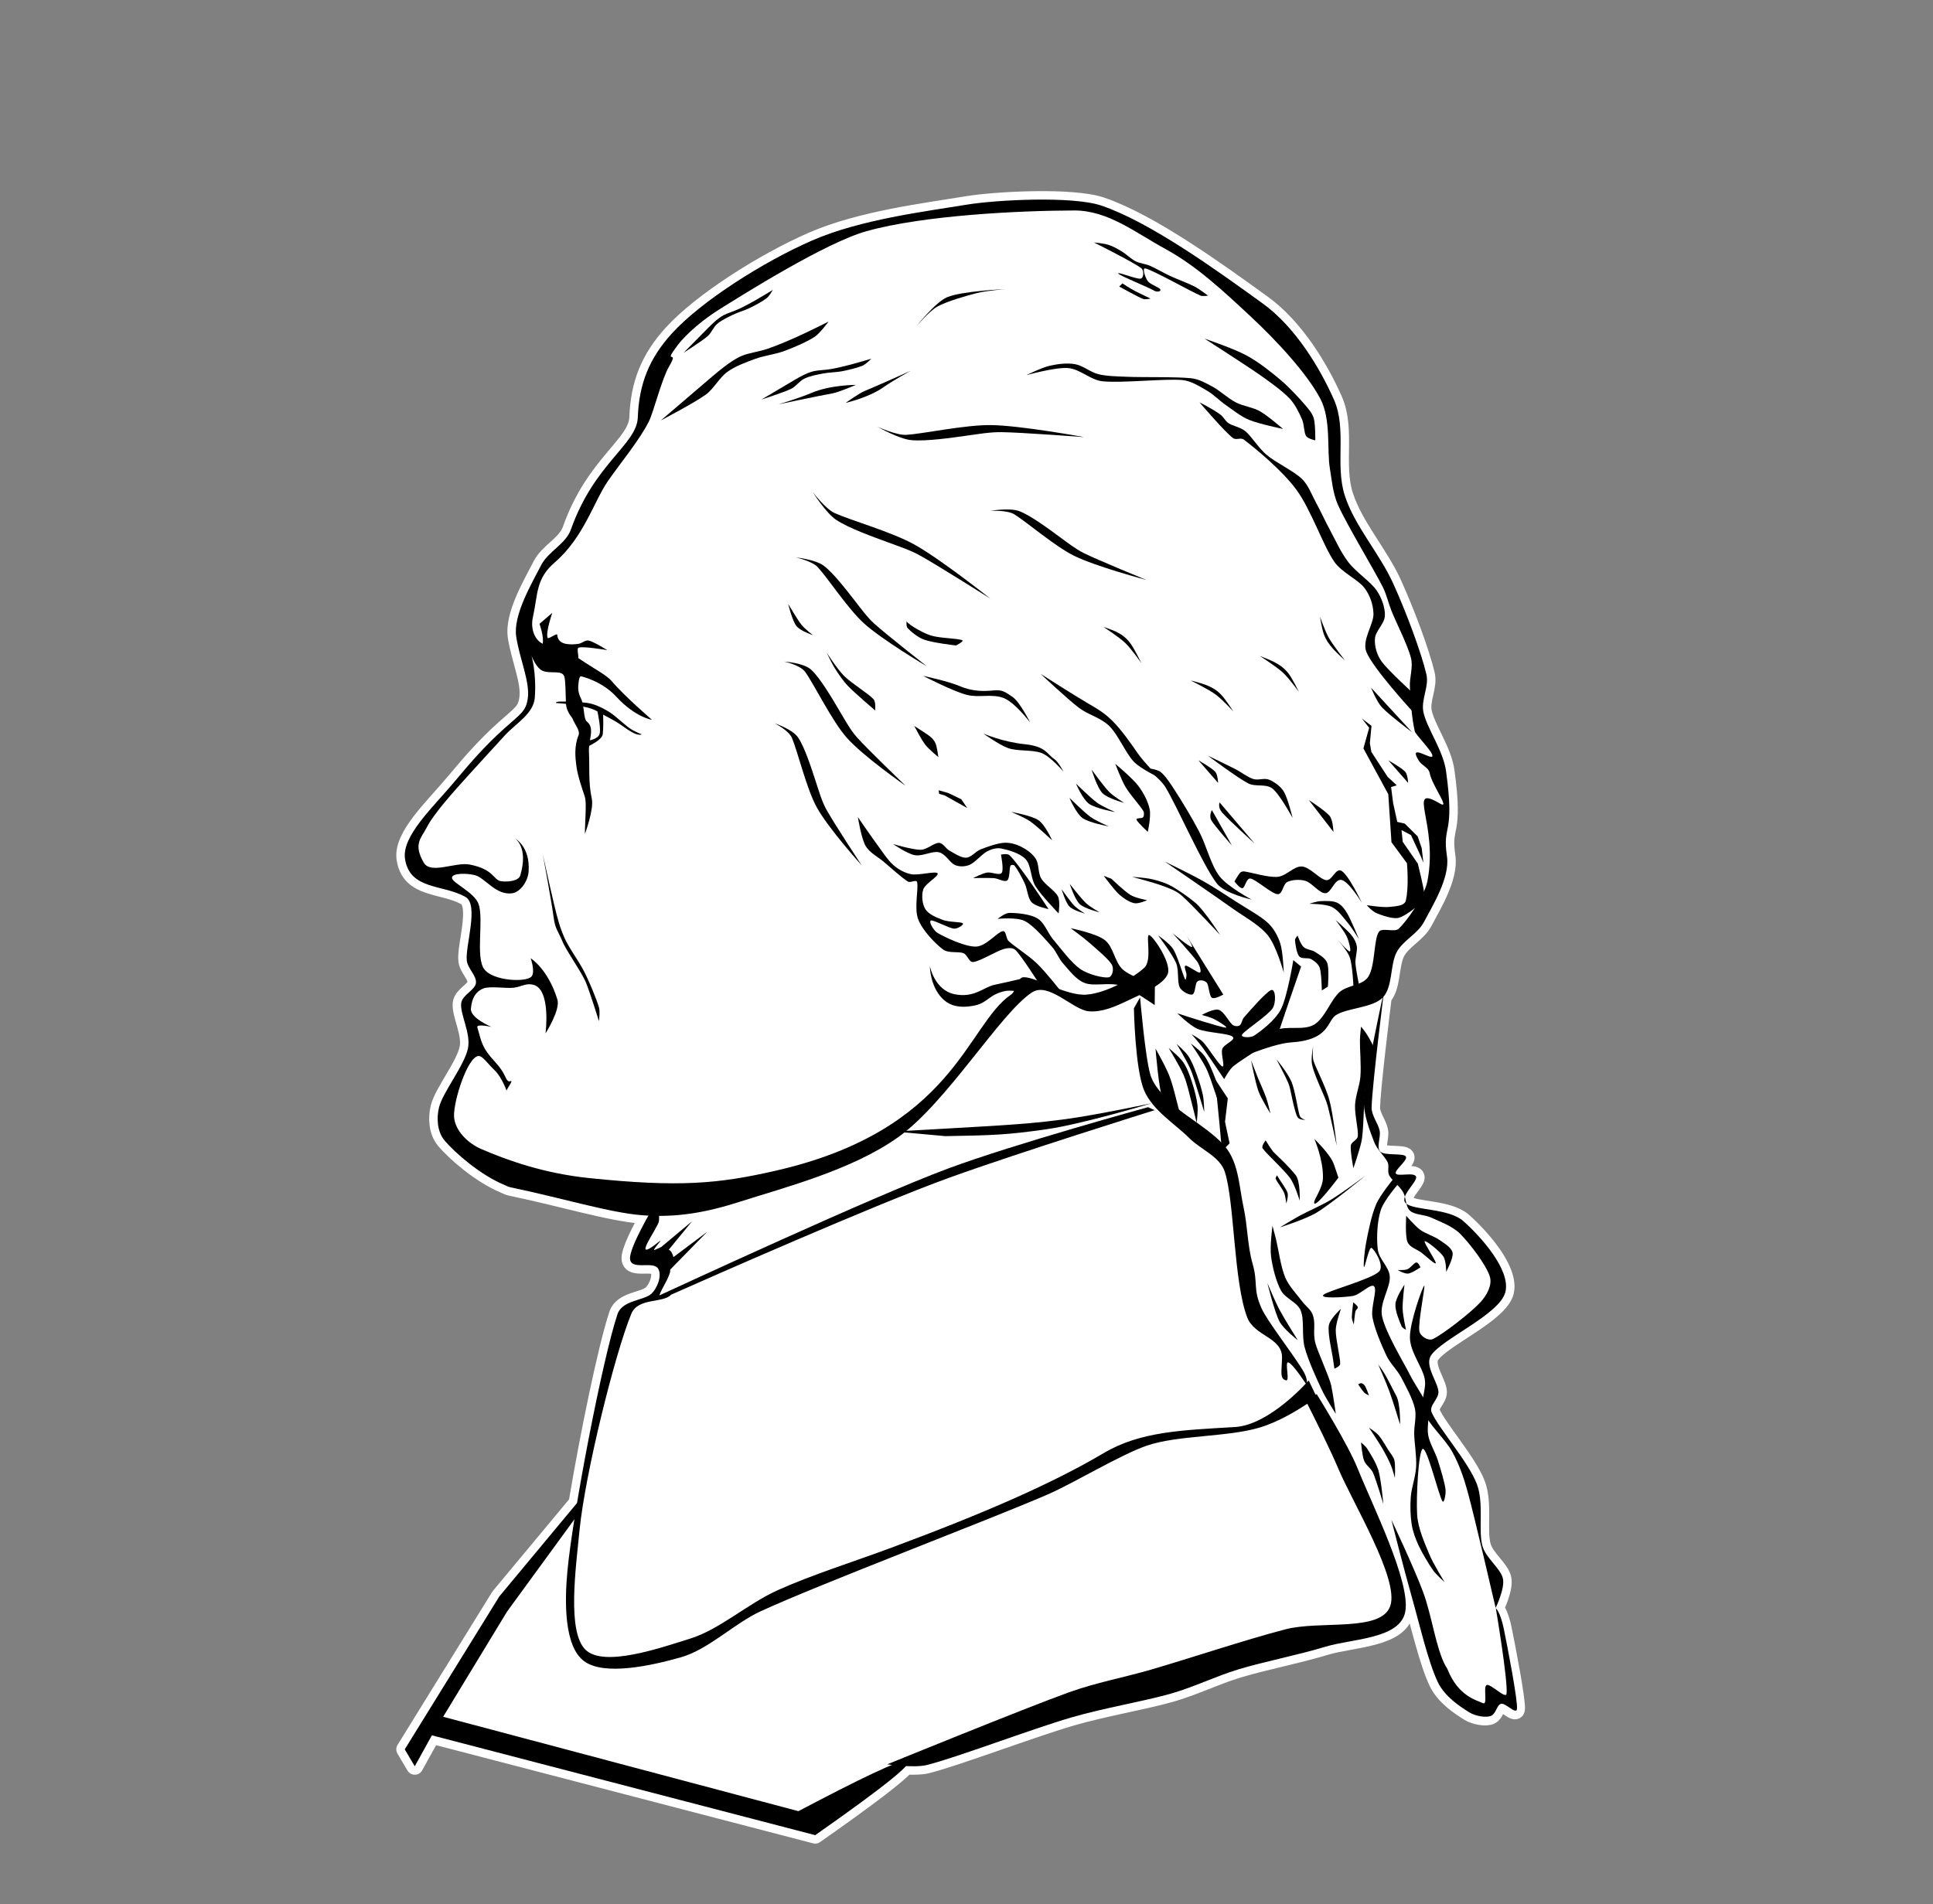 <?xml version="1.0" encoding="UTF-8" standalone="no"?>
<!DOCTYPE svg PUBLIC "-//W3C//DTD SVG 1.1//EN" "http://www.w3.org/Graphics/SVG/1.1/DTD/svg11.dtd">
<svg width="100%" height="100%" viewBox="0 0 609 600" version="1.1" xmlns="http://www.w3.org/2000/svg" xmlns:xlink="http://www.w3.org/1999/xlink" xml:space="preserve" xmlns:serif="http://www.serif.com/" style="fill-rule:evenodd;clip-rule:evenodd;stroke-linecap:round;stroke-linejoin:round;stroke-miterlimit:1.5;">
    <rect x="0" y="0" width="609" height="600" fill="#808080" stroke="none"/>
    <path id="outline" d="M444.739,503.625C443.688,505.615 442.856,507.225 442.745,507.836C441.175,516.51 426.001,516.35 417.568,518.916C408.829,521.575 398.145,523.626 390.073,526.078C382.975,528.234 376.266,531.572 369.138,533.624C360.378,536.146 347.919,538.163 337.516,541.207C324.672,544.965 301.733,553.715 292.073,556.175C290.338,556.617 287.788,556.642 285.442,556.526C282.728,559.528 273.788,566.412 256.836,578.293L136.067,546.835L130.672,556.585L127.519,551.255L157.308,503.075L181.795,473.627C185.392,452.108 191.091,424.497 194.53,414.159C196.033,409.639 202.798,409.911 205.218,407.685C207.095,405.958 208.727,401.778 207.279,399.679C205.673,397.351 199.011,400.307 198.505,396.851C198.152,394.437 201.954,387.208 204.28,383.066C203.626,383.034 202.968,382.993 202.305,382.942C192.095,382.159 177.103,377.521 160.766,374.131C159.969,373.965 159.289,373.54 158.612,373.258C151.463,370.274 143.394,363.383 140.014,359.322C137.761,356.615 137.462,352.302 138.336,348.891C139.571,344.065 146.268,335.827 147.43,330.366C148.428,325.673 144.883,319.56 145.303,316.129C145.621,313.527 149.651,312.018 149.946,309.783C150.24,307.547 147.376,305.241 147.069,302.716C146.517,298.19 150.999,285.099 146.638,282.629C139.571,278.626 129.144,280.498 127.608,270.7C126.48,263.507 136.378,254.468 143.204,246.306C147.882,240.713 152.632,235.151 158.818,229.61C164.141,224.842 165.783,224.115 166.301,219.874C166.932,214.708 163.763,207.782 162.646,200.703C161.562,193.827 167.604,183.763 170.474,178.121C172.691,173.763 178.238,171.463 179.867,166.852C187.242,145.976 200.626,140.112 200.944,131.529C201.333,121.035 204.465,112.97 211.791,104.952C220.919,94.96 240.414,82.523 255.866,75.781C271.119,69.127 291.625,66.633 304.5,64.504C313.924,62.945 337.958,61.718 347.003,64.789C362.434,70.028 383.314,85.146 397.842,95.641C408.098,103.049 415.852,115.942 420.284,125.974C424.371,135.225 420.573,146.5 423.671,156.125C426.768,165.751 434.581,174.335 438.868,183.728C443.106,193.013 447.797,205.713 449.392,212.481C450.302,216.341 447.654,220.453 448.443,224.339C449.475,229.429 454.682,236.416 455.588,243.021C458.455,263.904 454.303,259.332 455.877,269.877C456.884,276.619 451.125,285.744 448.623,290.531C446.651,294.303 442.089,296.262 440.053,300C437.925,303.907 438.83,310.8 435.804,314.168C434.995,320.71 432.323,342.676 432.129,348.892C432.047,351.501 434.198,353.967 434.659,356.304C435.086,358.467 433.521,361.561 434.896,362.913C436.27,364.266 442.096,363.275 442.907,364.421C443.717,365.568 439.219,368.73 439.759,369.794C440.299,370.858 445.621,369.243 446.146,370.805C446.532,371.957 443.406,374.842 442.607,377.1C442.803,377.835 442.926,378.614 443.109,379.338C445.941,381.467 456.466,380.725 461.09,384.841C466.32,389.497 475.993,400.065 474.289,407.107C472.585,414.15 454.385,421.834 450.868,427.094C448.681,430.367 453.164,435.683 453.191,438.671C453.212,440.908 450.171,442.96 451.033,445.024C453.048,449.853 462.618,460.628 465.285,467.644C467.601,473.736 465.663,482.144 467.034,487.118C468.116,491.046 472.813,494.223 473.509,497.485C474.169,500.579 471.211,506.692 471.211,506.692L471.113,506.864C471.113,506.864 472.49,507.934 473.598,513.239C474.653,518.287 478.157,536.438 477.764,538.691C477.465,540.401 474.123,536.626 472.781,536.964C471.44,537.302 471.18,540.015 469.715,540.718C468.114,541.486 464.626,540.835 462.768,539.675C459.96,537.922 455.077,534.791 452.866,530.196C449.859,523.947 447.121,512.117 444.739,503.625Z" style="fill:white;stroke:white;stroke-width:5.33px;"/>
    <g>
        <g transform="matrix(1,0,0,1,-0.592,0.438)">
            <path d="M413.057,284.366C413.057,284.366 418.152,284.358 420.166,285.345C422.181,286.332 423.713,288.587 425.145,290.288C426.516,291.915 428.761,295.549 428.761,295.549C428.761,295.549 426.143,289.216 424.987,287.293C424.204,285.991 423.209,284.638 421.826,284.01C420.442,283.382 418.146,283.465 416.685,283.524C415.444,283.574 413.057,284.366 413.057,284.366Z"/>
        </g>
        <path d="M399.293,404.306C399.293,404.306 401.537,413.463 403.132,416.464C404.413,418.874 408.864,422.309 408.864,422.309C408.864,422.309 404.727,415.765 403.132,412.764C401.678,410.03 399.293,404.306 399.293,404.306Z"/>
        <g transform="matrix(-0.525,0.414,0.67,0.849,372.8,-78.959)">
            <path d="M399.293,404.306C399.64,404.566 399.294,405.51 399.847,408.126C400.288,410.208 401.646,413.952 401.869,414.919C402.482,417.578 408.864,422.309 408.864,422.309C408.864,422.309 404.727,415.765 403.132,412.764C401.678,410.03 399.293,404.306 399.293,404.306Z"/>
        </g>
        <path d="M426.339,410.38C426.339,410.38 425.877,413.984 425.908,415.149C425.929,415.918 426.527,417.371 426.527,417.371C426.527,417.371 426.815,414.171 427.022,413.256C427.137,412.747 427.885,412.36 427.772,411.881C427.658,411.401 426.339,410.38 426.339,410.38Z"/>
        <path d="M427.892,436.223C427.892,436.223 429.227,438.24 429.796,438.826C430.207,439.249 431.309,439.74 431.309,439.74C431.309,439.74 430.473,437.426 430.084,436.784C429.837,436.377 429.339,435.979 428.974,435.885C428.609,435.792 427.892,436.223 427.892,436.223Z"/>
        <path d="M420.919,295.565C420.919,295.565 424.42,299.318 425.246,301.672C426.165,304.291 426.431,311.282 426.431,311.282L428.203,310.552C428.203,310.552 427.163,305.573 427.041,303.522C426.937,301.759 427.693,299.727 427.474,298.243C427.279,296.917 426.566,295.667 425.728,294.621C424.615,293.231 420.795,289.905 420.795,289.905C420.795,289.905 423.601,293.549 424.341,295.202C424.981,296.633 425.803,299.761 425.233,299.822C424.663,299.882 420.919,295.565 420.919,295.565Z"/>
        <path d="M309.799,231.156C309.799,231.156 314.752,234.691 317.557,235.723C320.565,236.83 325.222,236.152 328.196,237.308C330.983,238.392 335.047,243.15 335.047,243.15C335.047,243.15 333.418,239.989 332.051,239.105C329.946,237.745 329.598,235.184 322.772,234.502C315.947,233.821 309.799,231.156 309.799,231.156Z"/>
        <g transform="matrix(0.935,0.191,-0.136,0.665,52.934,26.992)">
            <path d="M296.268,250.498L298.158,250.702L306.303,254.334L303.814,250.922L299.216,249.273L295.882,248.904L296.268,250.498Z"/>
        </g>
        <g transform="matrix(-1.524,-1.06,0.444,-0.638,857.137,819.475)">
            <path d="M377.57,239.593L383.768,246.707C383.768,246.707 383.662,244.115 382.87,243.207C381.837,242.021 377.57,239.593 377.57,239.593Z"/>
        </g>
        <g transform="matrix(-2.184,-1.518,0.349,-0.502,1136.3,959.275)">
            <path d="M377.57,239.593L383.768,246.707C383.768,246.707 383.662,244.115 382.87,243.207C381.837,242.021 377.57,239.593 377.57,239.593Z"/>
        </g>
        <path d="M380.559,238.138C380.559,238.138 389.901,245.152 393.285,246.874C395.587,248.045 398.829,246.884 400.866,248.471C403.191,250.281 407.235,257.734 407.235,257.734C407.235,257.734 405.702,251.445 404.469,249.439C403.43,247.747 401.442,246.354 399.838,245.694C398.299,245.06 396.437,245.978 394.85,245.477C393.062,244.914 391.056,243.309 389.113,242.311C386.731,241.088 380.559,238.138 380.559,238.138Z"/>
        <path d="M377.57,239.593L383.768,246.707C383.768,246.707 383.662,244.115 382.87,243.207C381.837,242.021 377.57,239.593 377.57,239.593Z"/>
        <g transform="matrix(1.25,0,0,1.411,-59.607,-85.955)">
            <path d="M377.57,239.593L383.768,246.707C383.768,246.707 383.662,244.115 382.87,243.207C381.837,242.021 377.57,239.593 377.57,239.593Z"/>
        </g>
        <g transform="matrix(1.005,0,0,1,57.95,-1.02318e-12)">
            <path d="M377.57,239.593L383.768,246.707C383.768,246.707 383.662,244.115 382.87,243.207C381.837,242.021 377.57,239.593 377.57,239.593Z"/>
        </g>
        <g transform="matrix(-2.083,0,0,-1.971,1231.36,702.981)">
            <path d="M377.57,239.593L383.768,246.707C383.768,246.707 382.934,244.499 382.143,243.59C381.11,242.405 377.57,239.593 377.57,239.593Z"/>
        </g>
        <path d="M385.398,313.394L372.218,292.265C372.218,292.265 376.012,298.126 375.545,298.427C375.077,298.727 369.413,294.067 369.413,294.067C369.413,294.067 375.809,301.034 377.243,303.103C377.902,304.052 378.641,306.281 378.021,306.48C377.401,306.679 374.225,304.187 373.523,304.296C372.821,304.405 373.834,306.411 373.811,307.134C373.794,307.655 373.622,309.101 373.382,308.639C372.685,307.298 371.047,301.402 369.63,299.092C368.51,297.268 364.877,294.776 364.877,294.776C364.877,294.776 369.379,300.7 370.531,303.459C371.528,305.847 370.767,309.746 371.787,311.326C372.586,312.565 374.804,313.704 375.711,313.364C376.618,313.023 376.488,309.904 377.23,309.283C377.972,308.663 379.509,308.906 380.164,309.642C380.922,310.493 380.906,313.764 381.778,314.39C382.65,315.015 385.398,313.394 385.398,313.394Z"/>
        <path d="M356.662,276.302C356.662,276.302 363.454,278.098 366.026,279.054C368.138,279.839 370.373,280.582 372.093,282.039C375.156,284.633 384.4,294.619 384.4,294.619C384.4,294.619 381.75,290.597 380.436,288.896C379.222,287.325 378.031,285.696 376.516,284.414C374.599,282.792 371.2,280.392 368.934,279.165C367.064,278.153 364.963,277.527 362.918,277.05C360.873,276.573 356.662,276.302 356.662,276.302Z"/>
        <path d="M408.812,294.809C408.812,294.809 409.755,297.552 410.682,298.417C411.608,299.282 413.262,299.25 414.371,300C415.617,300.843 417.571,301.864 418.159,303.473C418.823,305.292 418.357,310.912 418.357,310.912L416.448,312.108C416.448,312.108 416.352,306.652 415.794,305.009C415.381,303.791 414.179,302.854 413.1,302.247C412.022,301.64 410.165,302.347 409.324,301.365C408.474,300.371 408.082,297.375 407.996,296.283C407.953,295.723 408.812,294.809 408.812,294.809Z"/>
        <path d="M350.163,276.921C350.163,276.921 354.323,280.924 356.197,282.048C357.757,282.983 361.408,283.664 361.408,283.664C361.408,283.664 358.716,284.887 357.357,284.613C355.895,284.318 353.988,283.106 352.636,281.894C351.034,280.457 347.742,275.994 347.742,275.994L350.163,276.921Z"/>
        <path d="M367.001,271.523C367.001,271.523 382.531,282.135 387.942,286.011C391.865,288.822 396.711,291.371 399.463,294.779C402.123,298.073 404.454,306.46 404.454,306.46C404.454,306.46 404.205,299.981 403.384,297.387C402.625,294.987 401.352,292.629 399.529,290.894C397.215,288.693 392.881,286.362 389.502,284.179C386.052,281.951 382.485,279.581 378.831,277.526C375.081,275.417 367.001,271.523 367.001,271.523Z"/>
        <path d="M314.3,289.549C314.3,289.549 320.317,288.93 322.868,290.235C325.715,291.692 329.366,296.055 331.384,298.291C332.826,299.889 333.534,302.058 334.976,303.655C336.701,305.566 338.899,308.673 341.733,309.756C344.759,310.912 349.499,309.441 353.13,310.591C356.806,311.756 363.791,316.742 363.791,316.742L363.857,310.213C363.857,310.213 356.403,307.871 353.781,305.548C351.159,303.224 350.864,298.446 348.124,296.272C345.384,294.099 337.339,292.507 337.339,292.507C337.339,292.507 341.448,295.514 343.347,297.204C345.513,299.13 349.357,302.269 350.333,304.066C350.983,305.261 350.552,307.809 349.204,307.988C347.546,308.208 342.916,307.118 340.389,305.386C337.494,303.402 334.094,298.746 331.834,296.081C330.033,293.957 329.138,290.794 326.829,289.394C324.521,287.993 320.073,287.652 317.985,287.678C316.607,287.695 314.3,289.549 314.3,289.549Z"/>
        <path d="M315.359,269.311C315.359,269.311 317.312,268.863 317.967,269.436C319.336,270.635 321.804,274.07 323.571,276.502C325.635,279.34 330.35,286.466 330.35,286.466C330.35,286.466 326.266,285.669 325.01,284.309C323.754,282.948 323.707,280.223 322.815,278.304C321.922,276.386 320.401,273.709 319.656,272.798C319.38,272.459 318.542,272.446 318.345,272.837C317.955,273.611 318.192,276.795 317.317,277.441C316.441,278.087 314.518,276.812 313.092,276.714C311.3,276.592 306.565,276.708 306.565,276.708C306.565,276.708 309.414,275.243 310.919,274.968C312.423,274.694 314.85,276.004 315.59,275.061C316.33,274.118 315.359,269.311 315.359,269.311Z"/>
        <path d="M351.376,240.699C351.376,240.699 353.26,245.732 354.625,248.03C356.097,250.506 359.289,253.968 360.205,255.556C360.539,256.134 360.478,257.098 360.124,257.557C359.769,258.016 357.855,257.62 358.078,258.311C358.326,259.077 361.61,262.153 361.61,262.153C361.61,262.153 362.69,257.357 362.21,255.02C361.712,252.6 360.275,249.815 358.623,247.631C356.817,245.245 351.376,240.699 351.376,240.699Z"/>
        <g transform="matrix(0.633,0,0,1.096,34.6,-85.428)">
            <path d="M337.626,251.582C337.626,251.582 339.681,256.448 341.718,257.926C343.782,259.424 350.012,260.57 350.012,260.57C350.012,260.57 346.009,258.857 344.261,257.589C342.197,256.091 337.626,251.582 337.626,251.582Z"/>
        </g>
        <g transform="matrix(1,0,0,1,1.364,-4.65)">
            <path d="M337.626,251.582C337.626,251.582 339.681,256.448 341.718,257.926C343.782,259.424 350.012,260.57 350.012,260.57C350.012,260.57 346.009,258.857 344.261,257.589C342.197,256.091 337.626,251.582 337.626,251.582Z"/>
        </g>
        <g transform="matrix(1,0,0,1,-0.691,-0.156)">
            <path d="M337.626,251.582C337.626,251.582 339.681,256.448 341.718,257.926C343.782,259.424 350.012,260.57 350.012,260.57C350.012,260.57 346.009,258.857 344.261,257.589C342.197,256.091 337.626,251.582 337.626,251.582Z"/>
        </g>
        <g transform="matrix(-1.045,0,0,-0.997,684.29,515.627)">
            <path d="M337.626,251.582C337.626,251.582 339.681,256.448 341.718,257.926C343.782,259.424 350.012,260.57 350.012,260.57C350.012,260.57 346.009,258.857 344.261,257.589C342.197,256.091 337.626,251.582 337.626,251.582Z"/>
        </g>
        <g transform="matrix(0.593,0,0,0.852,134.263,65.882)">
            <path d="M337.626,251.582C337.626,251.582 339.681,256.448 341.718,257.926C343.782,259.424 350.012,260.57 350.012,260.57C350.012,260.57 346.009,258.857 344.261,257.589C342.197,256.091 337.626,251.582 337.626,251.582Z"/>
        </g>
        <g transform="matrix(0.762,0,0,0.998,79.757,27.46)">
            <path d="M337.626,251.582C337.626,251.582 339.681,256.448 341.718,257.926C343.782,259.424 350.012,260.57 350.012,260.57C350.012,260.57 346.009,258.857 344.261,257.589C342.197,256.091 337.626,251.582 337.626,251.582Z"/>
        </g>
        <g transform="matrix(0.83,0,0,1.166,63.683,-50.83)">
            <path d="M337.626,251.582C337.626,251.582 339.681,256.448 341.718,257.926C343.782,259.424 350.012,260.57 350.012,260.57C350.012,260.57 346.009,258.857 344.261,257.589C342.197,256.091 337.626,251.582 337.626,251.582Z"/>
        </g>
        <path d="M281.38,265.976C281.38,265.976 285.813,269.055 288.225,269.488C290.637,269.921 293.738,268.053 295.852,268.573C297.946,269.088 299.302,271.949 300.909,272.607C302.324,273.186 304.091,273.12 305.496,272.517C307.188,271.79 309.396,269.102 311.065,268.247C312.407,267.56 314.031,267.078 315.506,267.387C317.523,267.811 321.38,268.812 323.165,270.787C324.949,272.761 324.662,276.675 326.216,279.234C327.942,282.076 333.521,287.842 333.521,287.842C333.521,287.842 334.103,284.071 333.304,282.464C332.394,280.634 329.221,278.825 328.061,276.858C326.972,275.012 327.387,272.327 326.343,270.661C325.298,268.995 323.464,267.708 321.794,266.86C320.124,266.013 318.191,265.461 316.321,265.578C314.181,265.711 310.948,266.875 308.956,267.659C307.316,268.304 306.009,270.218 304.366,270.28C302.723,270.342 300.526,268.811 299.099,268.03C297.902,267.376 297.169,265.637 295.804,265.599C294.303,265.557 292.129,267.727 290.091,267.78C287.687,267.843 281.38,265.976 281.38,265.976Z"/>
        <path d="M288.056,228.775C288.056,228.775 290.22,232.999 291.481,234.632C292.646,236.14 295.622,238.572 295.622,238.572C295.622,238.572 295.25,235.242 294.639,234.03C294.028,232.819 293.158,232.113 291.956,231.304C290.713,230.468 288.056,228.775 288.056,228.775Z"/>
        <path d="M260.462,205.661C260.462,205.661 263.759,210.829 265.914,212.974C268.37,215.419 273.568,218.515 275.202,220.331C275.999,221.216 275.717,223.867 275.717,223.867C275.717,223.867 269.327,218.429 267.222,216.236C265.629,214.575 264.215,212.469 263.088,210.706C262.067,209.109 260.462,205.661 260.462,205.661Z"/>
        <path d="M290.822,212.974C290.822,212.974 300.377,217.913 304.645,218.978C308.456,219.929 312.336,218.587 316.008,219.882C319.681,221.176 324.558,227.688 324.558,227.688C324.558,227.688 321.293,221.167 319.034,219.636C316.775,218.105 315.858,217.297 313.121,217.559C310.477,217.811 306.705,218.075 302.34,216.193C298.856,214.69 290.822,212.974 290.822,212.974Z"/>
        <path d="M403.233,386.764C403.233,386.764 411.264,384.257 414.83,382.103C419.324,379.388 430.193,370.476 430.193,370.476C430.193,370.476 422.942,375.851 419.513,377.941C416.347,379.871 412.329,381.548 409.616,383.019C407.447,384.194 403.233,386.764 403.233,386.764Z"/>
        <path d="M390.69,275.026C390.185,275.552 388.92,277.757 388.92,277.757C388.92,277.757 390.612,280.026 391.45,279.874C392.288,279.722 392.658,276.623 393.948,276.845C395.787,277.161 400.539,281.592 402.482,281.769C404.129,281.92 404.132,278.608 405.602,277.911C407.073,277.214 409.481,277.042 411.307,277.586C413.3,278.179 415.7,281.526 417.565,281.472C419.429,281.419 420.338,277.108 422.493,277.263C424.769,277.428 429.052,284.476 429.052,284.476C429.052,284.476 424.66,275.171 422.431,274.32C420.72,273.667 419.671,277.544 417.849,277.355C415.808,277.144 412.749,273.225 410.19,273.051C407.631,272.877 405.271,276.077 402.495,276.313C399.455,276.571 393.918,274.816 391.951,274.602C391.51,274.554 390.997,274.707 390.69,275.026Z"/>
        <path d="M429.052,226.403L431.364,229.337L429.551,235.832L437.386,250.273L438.388,265.398L443.264,272.011C443.264,272.011 443.962,279.476 442.896,283.834C442.472,285.571 439.404,285.591 437.628,285.794C435.582,286.028 430.62,285.237 430.62,285.237C430.62,285.237 432.209,287.228 434.063,287.919C435.377,288.408 438.761,289.696 440.694,289.216C442.515,288.765 446.334,285.856 447.506,284.623C448.18,283.915 448.844,282.958 448.78,281.983C448.643,279.9 446.683,272.128 446.683,272.128L441.945,265.289L441.554,261.578L444.546,263.167L447.559,269.672L448.444,271.848L447.916,267.27L446.645,263.566L442.59,259.542L440.217,258.998L438.912,253.057L438.263,248.011L440.058,247.467L437.164,244.779L432.056,236.945L431.58,234.221L432.096,228.732L429.052,226.403Z"/>
        <g transform="matrix(-0.987,-0.614,0.349,-0.562,698.991,533.114)">
            <path d="M348.715,197.384C348.715,197.384 353.614,200.535 355.609,202.442C357.576,204.322 360.691,208.829 360.691,208.829C360.691,208.829 358.477,204.272 357.225,202.576C355.973,200.879 354.756,199.963 353.065,199.064C351.7,198.339 348.715,197.384 348.715,197.384Z"/>
        </g>
        <g transform="matrix(1,0,0,1,-1.08,0.173)">
            <path d="M348.715,197.384C348.715,197.384 353.614,200.535 355.609,202.442C357.576,204.322 360.691,208.829 360.691,208.829C360.691,208.829 358.477,204.272 357.225,202.576C355.973,200.879 354.756,199.963 353.065,199.064C351.7,198.339 348.715,197.384 348.715,197.384Z"/>
        </g>
        <g transform="matrix(1.129,0,0,0.856,-18.622,45.463)">
            <path d="M348.715,197.384C348.715,197.384 353.614,200.535 355.609,202.442C357.576,204.322 360.691,208.829 360.691,208.829C360.691,208.829 358.477,204.272 357.225,202.576C355.973,200.879 354.756,199.963 353.065,199.064C351.7,198.339 348.715,197.384 348.715,197.384Z"/>
        </g>
        <g transform="matrix(1.122,0.132,-0.1,0.85,25.418,-7.082)">
            <path d="M348.715,197.384C348.715,197.384 353.614,200.535 355.609,202.442C357.576,204.322 360.691,208.829 360.691,208.829C360.691,208.829 358.477,204.272 357.225,202.576C355.973,200.879 354.756,199.963 353.065,199.064C351.7,198.339 348.715,197.384 348.715,197.384Z"/>
        </g>
        <path d="M367.117,247.949C370.836,254.007 378.828,272.467 383.36,278.387C385.806,281.582 394.31,283.47 394.31,283.47C394.31,283.47 386.758,279.429 384.22,276.136C381.467,272.564 380.137,266.544 377.795,262.038C375.486,257.596 372.192,252.229 370.167,249.099C368.83,247.032 367.165,244.436 365.646,243.26C364.392,242.29 361.047,242.043 361.047,242.043C361.047,242.043 365.64,245.544 367.117,247.949Z"/>
        <path d="M327.891,212.38C327.891,212.38 336.329,220.324 339.862,222.997C342.835,225.247 346.282,225.961 349.088,228.417C352.157,231.103 354.56,237.287 357.249,240.062C359.432,242.315 365.222,245.064 365.222,245.064C365.222,245.064 360.345,240.154 358.399,237.315C356.307,234.263 353.25,229.951 350.662,227.35C348.075,224.749 346.049,223.55 342.872,221.707C338.743,219.312 327.891,212.38 327.891,212.38Z"/>
        <path d="M384.928,362.817C384.928,361.128 383.386,345.854 383.386,345.854L382.002,338.829L386.826,346.129L385.946,353.501L387.386,360.282L384.928,362.817Z"/>
        <path d="M370.926,319.31C370.926,319.31 374.853,323.19 377.335,324.239C380.231,325.462 387.012,325.596 388.303,326.649C389.593,327.702 385.616,328.991 385.079,330.558C384.542,332.125 386.089,336.417 385.078,336.05C384.067,335.683 380.62,330.042 379.013,328.356C378.019,327.315 375.435,325.937 375.435,325.937C375.435,325.937 377.806,328.619 378.855,330.065C380.563,332.418 385.68,340.055 385.68,340.055C385.68,340.055 387.271,337.073 388.537,336.016C391.375,333.649 402.43,327.2 402.708,325.85C402.986,324.499 409.914,304.585 409.914,304.585L407.463,302.555C407.463,302.555 405.596,314.145 403.522,318.12C401.692,321.628 397.05,325.091 395.02,326.403C393.985,327.072 390.65,327.007 391.346,325.99C392.34,324.537 399.457,320.021 400.982,317.687C402.025,316.089 401.998,311.505 400.492,311.984C398.986,312.463 393.595,318.707 391.944,320.561C391.304,321.28 391.186,322.708 390.587,323.109C389.989,323.509 388.952,323.409 388.352,322.964C387.257,322.15 385.631,318.748 384.012,318.225C382.393,317.703 378.64,319.83 378.64,319.83C378.64,319.83 381.383,320.54 382.628,321.19C383.9,321.854 386.847,323.689 386.271,323.812C385.694,323.935 381.519,322.618 379.17,321.929C376.612,321.179 370.926,319.31 370.926,319.31Z"/>
        <path d="M394.166,334.139C394.166,334.139 395.463,341.043 396.476,343.83C397.385,346.331 400.246,350.865 400.246,350.865C400.246,350.865 399.485,347.538 398.92,345.932C398.256,344.043 397.055,341.496 396.263,339.531C395.542,337.742 394.166,334.139 394.166,334.139Z"/>
        <path d="M368.195,330.264C368.195,330.264 371.718,335.956 372.91,338.769C374.045,341.446 374.668,344.632 375.352,347.142C375.955,349.358 377.012,353.831 377.012,353.831C377.012,353.831 377.492,350.136 377.282,348.303C377.037,346.166 376.284,343.264 375.539,341.008C374.827,338.852 374.035,336.557 372.811,334.767C371.598,332.992 368.195,330.264 368.195,330.264Z"/>
        <g transform="matrix(0.701,-0.08,0.106,0.939,77.603,48.326)">
            <path d="M368.195,330.264C368.195,330.264 371.718,335.956 372.91,338.769C374.045,341.446 374.668,344.632 375.352,347.142C375.955,349.358 377.012,353.831 377.012,353.831C377.012,353.831 377.492,350.136 377.282,348.303C377.037,346.166 376.284,343.264 375.539,341.008C374.827,338.852 374.035,336.557 372.811,334.767C371.598,332.992 368.195,330.264 368.195,330.264Z"/>
        </g>
        <g transform="matrix(0.81,-0.092,0.107,0.944,41.597,50.933)">
            <path d="M368.195,330.264C368.195,330.264 371.718,335.956 372.91,338.769C374.045,341.446 374.668,344.632 375.352,347.142C375.955,349.358 377.012,353.831 377.012,353.831C377.012,353.831 377.492,350.136 377.282,348.303C377.037,346.166 376.284,343.264 375.539,341.008C374.827,338.852 374.035,336.557 372.811,334.767C371.598,332.992 368.195,330.264 368.195,330.264Z"/>
        </g>
        <path d="M364.059,330.451C364.059,330.451 365.008,343.121 366.475,347.336C367.632,350.659 372.862,355.742 372.862,355.742C372.862,355.742 370.203,344.092 368.736,339.877C367.583,336.564 364.059,330.451 364.059,330.451Z"/>
        <path d="M285.649,195.495C284.843,195.969 290.28,199.33 293.237,200.248C296.195,201.166 301.622,201.117 303.148,201.744C303.884,202.046 301.196,203.401 301.196,203.401C301.196,203.401 293.829,202.565 291.087,201.549C289.119,200.82 286.851,198.924 285.944,197.915C285.401,197.31 285.649,195.495 285.649,195.495Z"/>
        <g transform="matrix(1,0,0,1,-1.461,-0.739)">
            <path d="M380.972,107.457C380.972,107.457 394.307,116.005 398.781,119.16C401.933,121.383 405.668,124.1 407.815,126.387C409.537,128.22 410.81,130.922 411.665,132.877C412.385,134.524 412.249,137.01 412.945,138.115C413.517,139.022 415.844,139.505 415.844,139.505C415.844,139.505 415.92,134.423 415.363,132.54C414.872,130.879 413.635,129.513 412.503,128.203C410.774,126.203 407.725,122.846 404.99,120.54C401.937,117.964 398.082,114.873 394.182,112.749C390.179,110.569 380.972,107.457 380.972,107.457Z"/>
        </g>
        <path d="M352.606,90.296C352.606,90.296 358.466,93.558 360.108,94.188C360.915,94.497 362.462,94.076 362.462,94.076C362.462,94.076 359.087,92.47 357.594,91.711C356.205,91.004 353.622,89.301 353.622,89.301L352.606,90.296Z"/>
        <path d="M344.659,76.409C344.659,76.409 357.106,82.615 359.559,84.513C360.427,85.185 360.441,87.549 359.373,87.8C358.169,88.084 351.597,85.396 352.335,86.216C353.072,87.035 361.407,90.32 363.812,91.692C364.486,92.076 365.917,91.875 365.554,91.189C365.186,90.495 362.356,89.651 361.588,88.553C360.824,87.46 359.661,84.247 360.947,84.602C363.713,85.366 374.91,91.71 378.185,93.135C378.921,93.456 380.593,93.154 380.593,93.154C380.593,93.154 377.853,91.067 376.331,90.278C374.33,89.24 370.928,88.015 368.588,86.926C366.455,85.934 364.093,84.513 362.29,83.746C360.836,83.126 359.176,83.038 357.767,82.32C356.289,81.568 354.845,80.089 353.421,79.228C352.084,78.419 350.68,77.621 349.22,77.151C347.76,76.681 344.659,76.409 344.659,76.409Z"/>
        <path d="M323.369,118.219C323.369,118.219 332.481,115.661 336.479,115.983C340.349,116.294 343.493,119.745 347.354,120.15C353.352,120.779 366.988,119.269 372.466,119.757C375.268,120.006 377.934,121.762 380.223,123.076C382.396,124.324 384.139,126.21 386.197,127.639C388.414,129.177 390.85,131.19 393.521,132.306C396.526,133.561 404.223,135.17 404.223,135.17C404.223,135.17 399.453,131.007 396.971,129.61C394.605,128.278 391.74,128.037 389.329,126.787C386.849,125.501 384.413,123.155 382.091,121.892C379.979,120.744 377.784,119.49 375.396,119.21C370.899,118.684 359.996,118.947 355.112,118.732C352.096,118.599 348.829,118.584 346.091,117.922C343.48,117.29 341.245,115.199 338.682,114.755C336.119,114.312 333.268,114.681 330.715,115.258C328.163,115.835 323.369,118.219 323.369,118.219Z"/>
        <g transform="matrix(0.818,0.051,-0.07,1.119,59.763,-28.28)">
            <path d="M288.703,104.086C288.703,104.086 295.439,96.921 299.897,95.302C305.431,93.292 321.904,92.026 321.904,92.026C321.904,92.026 314.706,92.783 311.196,93.62C306.926,94.638 300.036,96.391 296.287,98.135C293.374,99.491 288.703,104.086 288.703,104.086Z"/>
        </g>
        <path d="M442.484,404.835C442.484,404.835 439.784,408.779 439.631,410.959C439.479,413.139 441.014,416.566 441.569,417.915C441.798,418.469 442.964,419.049 442.964,419.049C442.964,419.049 441.981,414.687 441.906,412.466C441.826,410.097 442.484,404.835 442.484,404.835Z"/>
        <path d="M440.332,400.196C440.332,400.196 442.488,401.466 443.649,401.332C444.847,401.193 447.52,399.367 447.52,399.367C447.52,399.367 446.85,397.733 446.177,397.831C445.493,397.931 444.389,399.571 443.415,399.965C442.46,400.351 440.332,400.196 440.332,400.196Z"/>
        <path d="M443.035,383.11C443.035,383.11 442.631,389.42 443.436,391.362C444.149,393.08 446.381,393.646 447.865,394.757C449.345,395.866 452.179,398.635 452.343,398.032C452.507,397.429 448.459,391.503 448.849,391.14C449.24,390.778 453.555,394.253 454.684,395.857C455.643,397.219 455.623,400.764 455.623,400.764C455.623,400.764 457.992,396.421 457.643,394.751C457.294,393.082 455.09,391.853 453.527,390.747C451.823,389.542 449.167,388.793 447.418,387.52C445.742,386.3 443.035,383.11 443.035,383.11Z"/>
        <path d="M414.092,358.87C414.092,358.87 416.874,365.248 416.809,371.101C416.77,374.568 413.606,378.313 414.059,379.181C414.713,380.433 421.672,371.101 421.672,371.101C421.672,371.101 420.821,368.489 420.228,366.845C419.716,365.425 418.763,364.194 417.842,362.998C416.82,361.669 414.092,358.87 414.092,358.87Z"/>
        <path d="M428.806,323.509C428.806,323.509 430.333,325.338 430.896,326.379C431.584,327.648 432.871,329.406 432.931,331.128C433.043,334.309 430.846,338.591 430.177,343.345C429.499,348.16 429.727,356.241 428.865,360.019C428.235,362.774 426.388,368.129 426.388,368.129C426.388,368.129 425.352,362.644 425.585,360.967C425.752,359.766 427.658,359.274 427.784,358.067C428.006,355.942 426.778,351.366 426.915,348.215C427.049,345.147 428.378,342.221 428.609,339.158C428.865,335.773 428.415,330.509 428.448,327.901C428.466,326.433 428.806,323.509 428.806,323.509Z"/>
        <path d="M430.712,456.462C431.626,457.935 433.557,460.893 434.287,463.386C435.139,466.294 435.824,473.911 435.824,473.911C435.824,473.911 433.584,466.369 432.575,464.099C431.934,462.659 430.35,461.758 429.771,460.292C429.143,458.699 428.806,454.545 428.806,454.545C428.806,454.545 430.237,455.696 430.712,456.462Z"/>
        <path d="M400.898,386.268C400.898,386.268 400.027,392.73 400.449,395.924C400.898,399.327 402.038,403.847 403.594,406.687C405.006,409.263 408.657,410.248 409.786,412.961C411.027,415.94 410.035,420.806 411.038,424.565C412.151,428.739 414.829,434.511 416.464,438.003C417.694,440.629 420.849,445.518 420.849,445.518C420.849,445.518 419.992,439.39 419.407,436.613C418.855,433.995 415.117,425.912 414.438,423.324C413.458,419.587 414.704,417.314 413.526,414.191C412.912,412.565 411.301,411.518 410.268,410.12C408.83,408.173 406.099,405.373 404.895,402.511C403.519,399.242 402.681,393.214 402.015,390.506C401.666,389.087 400.898,386.268 400.898,386.268Z"/>
        <path d="M401.384,363.179C403.378,365.137 405.938,367.462 408.203,370.295C409.732,372.208 409.477,378.345 409.477,378.345C409.477,378.345 407.939,373.199 406.342,371.082C404.259,368.323 399.229,363.838 397.815,361.881C397.289,361.152 398.754,359.354 398.754,359.354C398.754,359.354 400.561,362.371 401.384,363.179Z"/>
        <g transform="matrix(0.316,0.026,-0.037,0.45,289.61,198.296)">
            <path d="M401.263,361.739C403.257,363.697 409.21,368.318 410.718,371.101C411.885,373.254 410.311,378.438 410.311,378.438C410.311,378.438 408.835,373.217 407.238,371.101C405.155,368.341 399.229,363.838 397.815,361.881C397.289,361.152 398.754,359.354 398.754,359.354C398.754,359.354 400.439,360.931 401.263,361.739Z"/>
        </g>
        <g transform="matrix(-0.625,-0.411,0.487,-0.741,494.629,861.468)">
            <path d="M401.263,361.739C403.257,363.697 409.21,368.318 410.718,371.101C411.885,373.254 410.311,378.438 410.311,378.438C410.311,378.438 408.835,373.217 407.238,371.101C405.155,368.341 399.229,363.838 397.815,361.881C397.289,361.152 398.754,359.354 398.754,359.354C398.754,359.354 400.439,360.931 401.263,361.739Z"/>
        </g>
        <path d="M455.133,498.558C455.133,498.558 451.533,492.805 450.259,489.677C448.815,486.132 446.738,481.599 446.472,477.289C446.131,471.774 446.896,457.304 448.215,456.589C449.535,455.874 453.186,470.852 454.388,472.999C454.988,474.069 455.564,470.688 455.432,469.468C455.201,467.333 453.91,463.038 453.002,460.19C452.154,457.531 450.472,454.901 449.982,452.381C449.518,449.989 450.247,446.92 450.064,445.072C449.935,443.759 449.473,442.476 448.888,441.294C447.924,439.343 445.66,436.094 444.278,433.367C442.032,428.941 436.487,419.916 435.417,414.733C434.561,410.587 438.077,405.748 437.857,402.269C437.663,399.204 434.512,396.901 434.097,393.858C433.621,390.375 433.869,384.911 435.006,381.371C436.084,378.018 440.922,372.617 440.922,372.617L439.306,371.101C439.306,371.101 434.916,376.374 433.566,379.479C432.081,382.895 431.034,388.304 430.395,391.599C429.909,394.11 429.456,398.975 429.735,399.246C430.014,399.516 431.279,392.979 432.069,393.22C432.859,393.461 436.344,398.862 434.475,400.694C431.958,403.159 418.35,406.734 416.969,408.016C415.587,409.298 423.524,408.825 426.186,408.385C428.617,407.982 431.902,404.244 432.939,405.372C433.976,406.5 431.835,411.938 432.408,415.152C433.057,418.795 435.344,424.107 436.836,427.233C437.995,429.659 440.086,431.542 441.364,433.908C442.848,436.658 445.047,440.743 445.744,443.732C446.359,446.366 445.486,449.14 445.547,451.844C445.617,454.918 446.34,458.865 446.16,462.179C445.986,465.407 444.706,468.693 444.473,471.728C444.252,474.609 444.35,477.838 444.764,480.392C445.137,482.699 445.964,484.935 446.954,487.052C448.081,489.462 450.163,492.938 451.526,494.856C452.525,496.26 455.133,498.558 455.133,498.558Z"/>
        <g transform="matrix(1.01,0,0,0.995,-4.619,2.636)">
            <path d="M444.801,502.526C447.219,511.104 450.019,523.631 453.105,530.139C455.294,534.755 460.131,537.902 462.912,539.664C464.752,540.829 468.207,541.483 469.792,540.711C471.244,540.005 471.501,537.279 472.83,536.939C474.158,536.6 477.468,540.393 477.764,538.675C478.154,536.41 474.683,518.171 473.639,513.098C472.541,507.767 471.177,506.692 471.177,506.692C471.177,506.692 475.002,529.723 474.519,533.778C474.305,535.58 469.405,530.389 468.283,531.022C467.161,531.656 468.741,537.495 467.157,536.746C465.182,535.812 459.454,534.569 456.106,526.015C455.954,525.625 455.674,525.315 455.491,524.971C452.431,519.214 451.281,509.198 448.486,501.541C445.671,493.824 438.595,478.668 438.595,478.668C438.595,478.668 442.571,494.617 444.801,502.526Z"/>
        </g>
        <path d="M270.28,257.485C270.28,257.485 271.337,264.187 272.691,266.531C273.958,268.725 276.464,269.914 278.401,271.549C280.626,273.427 284.287,276.73 286.041,277.799C286.864,278.301 288.673,277.036 288.926,277.965C289.467,279.95 287.925,286.171 289.287,289.709C290.649,293.246 294.717,297.411 297.097,299.19C298.855,300.503 301.984,299.72 303.571,300.38C304.839,300.907 305.256,303.292 306.621,303.149C308.731,302.927 314.012,299.68 316.23,299.051C317.421,298.713 319.035,298.516 319.929,299.372C321.719,301.087 326.971,309.338 326.971,309.338L334.493,312.69C334.493,312.69 329.549,306.366 326.757,303.671C323.998,301.008 319.556,298.229 317.745,296.521C316.87,295.696 317.076,293.223 315.891,293.427C314.18,293.722 310.716,298.2 307.478,298.291C304.063,298.387 297.761,295.373 295.4,294.003C294.116,293.258 292.445,290.298 293.31,290.07C294.175,289.843 298.926,292.493 300.588,292.636C301.649,292.727 303.873,291.384 303.285,290.926C302.697,290.468 299.013,290.619 297.062,289.89C295.11,289.162 292.607,288.16 291.578,286.556C290.548,284.951 290.253,282.157 290.885,280.264C291.517,278.371 295.996,275.994 295.372,275.199C294.748,274.404 289.457,275.923 287.141,275.492C285.059,275.104 283.069,274.01 281.476,272.615C279.644,271.012 277.856,268.174 276.153,265.873C274.287,263.351 270.28,257.485 270.28,257.485Z"/>
        <g transform="matrix(0.884,0,0,1.025,36.307,-4.646)">
            <path d="M311.904,161.579C311.904,161.579 317.871,161.3 320.39,162.635C324.855,165.001 334.761,172.409 341.665,175.369C349.513,178.733 367.477,182.821 367.477,182.821C367.477,182.821 350.376,176.789 345.227,174.586C342.168,173.277 339.396,171.373 336.581,169.6C332.805,167.222 326.311,163.012 322.198,161.675C318.794,160.569 311.904,161.579 311.904,161.579Z"/>
        </g>
        <g transform="matrix(-0.247,-0.076,0.215,-0.698,453.608,489.345)">
            <path d="M311.904,161.579C311.904,161.579 317.871,161.3 320.39,162.635C324.855,165.001 334.761,172.409 341.665,175.369C349.513,178.733 367.477,182.821 367.477,182.821C367.477,182.821 350.376,176.789 345.227,174.586C342.168,173.277 339.396,171.373 336.581,169.6C332.805,167.222 326.311,163.012 322.198,161.675C318.794,160.569 311.904,161.579 311.904,161.579Z"/>
        </g>
        <g transform="matrix(-0.041,0.552,0.457,0.034,352.667,151.999)">
            <path d="M311.904,161.579C311.904,161.579 317.871,161.3 320.39,162.635C324.855,165.001 334.761,172.409 341.665,175.369C349.513,178.733 367.477,182.821 367.477,182.821C367.477,182.821 350.376,176.789 345.227,174.586C342.168,173.277 339.396,171.373 336.581,169.6C332.805,167.222 326.311,163.012 322.198,161.675C318.794,160.569 311.904,161.579 311.904,161.579Z"/>
        </g>
        <g transform="matrix(1.025,0.418,0.383,-0.94,-105.128,155.984)">
            <path d="M311.904,161.579C311.904,161.579 317.871,161.3 320.39,162.635C324.855,165.001 334.761,172.409 341.665,175.369C349.513,178.733 367.477,182.821 367.477,182.821C367.477,182.821 350.376,176.789 345.227,174.586C342.168,173.277 339.396,171.373 336.581,169.6C332.805,167.222 326.311,163.012 322.198,161.675C318.794,160.569 311.904,161.579 311.904,161.579Z"/>
        </g>
        <g transform="matrix(0.708,0.851,0.78,-0.649,-90.757,-5.433)">
            <path d="M311.904,161.579C311.904,161.579 317.871,161.3 320.39,162.635C324.855,165.001 334.761,172.409 341.665,175.369C349.513,178.733 367.477,182.821 367.477,182.821C367.477,182.821 350.376,176.789 345.227,174.586C342.168,173.277 339.396,171.373 336.581,169.6C332.805,167.222 326.311,163.012 322.198,161.675C318.794,160.569 311.904,161.579 311.904,161.579Z"/>
        </g>
        <g transform="matrix(0.85,0.241,-0.28,0.986,30.865,-58.836)">
            <path d="M311.904,161.579C311.904,161.579 317.871,161.3 320.39,162.635C324.855,165.001 334.761,172.409 341.665,175.369C349.513,178.733 367.477,182.821 367.477,182.821C367.477,182.821 350.376,176.789 345.227,174.586C342.168,173.277 339.396,171.373 336.581,169.6C332.805,167.222 326.311,163.012 322.198,161.675C318.794,160.569 311.904,161.579 311.904,161.579Z"/>
        </g>
        <g transform="matrix(0.821,0.233,-0.349,1.232,47.417,-63.255)">
            <path d="M311.904,161.579C311.904,161.579 317.871,161.3 320.39,162.635C324.855,165.001 334.761,172.409 341.665,175.369C349.513,178.733 367.477,182.821 367.477,182.821C367.477,182.821 350.376,176.789 345.227,174.586C342.168,173.277 339.396,171.373 336.581,169.6C332.805,167.222 326.311,163.012 322.198,161.675C318.794,160.569 311.904,161.579 311.904,161.579Z"/>
        </g>
        <g transform="matrix(0.719,0.415,-0.589,1.021,114.928,-66.495)">
            <path d="M311.904,161.579C311.904,161.579 317.871,161.3 320.39,162.635C324.855,165.001 334.761,172.409 341.665,175.369C349.513,178.733 367.477,182.821 367.477,182.821C367.477,182.821 350.376,176.789 345.227,174.586C342.168,173.277 339.396,171.373 336.581,169.6C332.805,167.222 326.311,163.012 322.198,161.675C318.794,160.569 311.904,161.579 311.904,161.579Z"/>
        </g>
        <g transform="matrix(1,0,0,1,-1.557,0.384)">
            <path d="M379.481,126.417C379.481,126.417 387.482,135.798 389.982,137.635C391.081,138.443 392.396,137.354 393.482,138.179C396.899,140.774 405.402,147.731 409.894,153.802C414.636,160.212 418.341,171.451 421.936,176.637C424.334,180.096 429.409,182.19 431.465,184.921C433.184,187.203 434.192,190.163 434.275,193.019C434.372,196.377 430.544,201.274 432.051,205.071C434.077,210.174 446.426,223.634 446.426,223.634L447.704,218.926C447.704,218.926 438.937,210.993 436.777,207.975C435.333,205.96 434.557,203.214 434.74,200.823C434.923,198.431 437.785,196.146 437.876,193.625C437.967,191.104 436.854,187.991 435.286,185.694C433.366,182.884 428.828,179.976 426.358,176.765C423.94,173.62 422.16,169.549 420.464,166.426C418.965,163.665 417.642,160.677 416.186,158.028C414.786,155.48 413.82,152.552 411.731,150.529C409.141,148.021 403.596,145.468 400.644,142.979C398.116,140.847 395.882,137.185 394.021,135.594C392.747,134.504 391.025,134.083 389.48,133.433C387.366,132.544 387.633,131.394 385.827,130.106C383.144,128.194 379.481,126.417 379.481,126.417Z"/>
        </g>
        <path d="M266.413,126.951C266.413,126.951 273.525,125.389 278.327,122.035C281.755,119.641 286.951,116.834 286.951,116.834C286.951,116.834 275.816,121.82 272.414,123.21C270.727,123.899 266.413,126.951 266.413,126.951Z"/>
        <g transform="matrix(-1.065,-0.247,0.256,-1.108,520.888,327.754)">
            <path d="M266.413,126.951C266.413,126.951 273.525,125.389 278.327,122.035C281.755,119.641 286.951,116.834 286.951,116.834C286.951,116.834 275.816,121.82 272.414,123.21C270.727,123.899 266.413,126.951 266.413,126.951Z"/>
        </g>
        <path d="M357.244,317.731C357.244,317.731 357.58,336.836 360.48,343.647C363.17,349.964 370.41,354.323 374.646,358.598C378.288,362.274 384.302,364.374 385.896,369.298C388.946,378.724 388.645,403.954 392.948,415.152C395.246,421.131 404.015,421.387 403.91,427.841C403.844,431.938 403.073,434.505 405.172,434.973C406.502,435.27 404.659,429.041 405.875,429.324C407.32,429.66 411.715,436.485 411.715,436.485C411.715,436.485 412.308,434.763 410.348,431.612C406.733,425.801 399.257,416.317 397.413,412.187C394.705,406.125 396.384,404.314 394.648,398.273C392.986,392.491 393.082,386.329 391.792,380.454C390.479,374.467 390.33,367.502 386.765,362.354C382.985,356.896 373.17,351.658 369.113,347.705C366.422,345.084 363.491,342.239 362.422,338.639C360.768,333.07 359.19,314.294 359.19,314.294L357.244,317.731Z"/>
        <path d="M436.034,312.317C436.034,312.317 432.358,341.56 432.129,348.892C432.047,351.501 434.198,353.967 434.659,356.304C435.086,358.467 433.521,361.561 434.896,362.913C436.27,364.266 442.096,363.275 442.907,364.421C443.717,365.568 439.219,368.73 439.759,369.794C440.299,370.858 445.621,369.243 446.146,370.805C446.67,372.368 440.728,377.122 442.907,379.169C445.397,381.508 456.348,380.619 461.09,384.841C466.32,389.497 475.993,400.065 474.289,407.107C472.585,414.15 454.385,421.834 450.868,427.094C448.681,430.367 453.164,435.683 453.191,438.671C453.212,440.908 450.171,442.96 451.033,445.024C453.048,449.853 462.618,460.628 465.285,467.644C467.601,473.736 465.663,482.144 467.034,487.118C468.116,491.046 472.813,494.223 473.509,497.485C474.169,500.579 471.211,506.692 471.211,506.692C471.211,506.692 464.585,477.98 462.307,469.783C461.133,465.556 459.673,461.351 457.547,457.514C455.242,453.354 449.92,448.644 448.475,444.824C447.268,441.631 449.492,437.95 448.879,434.593C448.167,430.694 444.231,426.087 444.202,421.43C444.171,416.526 448.199,405.496 448.694,405.166C449.189,404.836 446.714,416.655 447.173,419.452C447.441,421.082 449.96,422.657 451.452,421.949C454.668,420.422 463.484,413.569 466.473,410.294C468.385,408.197 470.196,405.012 469.383,402.294C468.312,398.714 463.141,391.921 460.049,388.817C457.567,386.324 453.474,384.884 450.836,383.667C448.731,382.697 445.69,382.861 444.221,381.519C442.753,380.177 443.089,377.426 442.026,375.615C440.932,373.75 438.462,371.891 437.655,370.33C437.026,369.115 437.747,367.499 437.184,366.252C436.398,364.511 433.839,362.27 432.939,359.882C431.693,356.58 429.412,351.037 429.711,346.438C430.227,338.511 436.034,312.317 436.034,312.317Z"/>
        <path d="M182.315,473.002L157.308,503.075L127.519,551.255L130.672,556.585L136.067,546.835L256.836,578.293C303.673,545.468 289.345,550.783 251.542,570.734L139.617,540.989L159.729,507.873L182.315,476.919L182.315,473.002Z"/>
        <path d="M207.762,408.195C213.388,405.64 274.646,377.182 298.524,368.288C319.514,360.469 361.701,348.892 361.701,348.892L363.762,349.835C363.762,349.835 321.371,363.068 299.184,371.077C275.568,379.601 222.267,403.169 211.424,407.985C208.947,410.718 201.023,408.836 198.896,414.009C193.642,426.787 184.319,464.631 182.601,482.059C181.392,494.335 178.641,514.109 184.431,519.832C190.22,525.555 208.159,519.238 217.34,516.396C226.743,513.484 235.403,505.446 245.005,501.109C255.597,496.325 268.919,492.14 280.889,487.69C310.793,476.573 331.707,467.361 347.737,457.891C359.234,451.098 372.24,450.675 389.052,449.69C400.141,449.04 412.315,435.009 412.315,435.009L414.459,439.479L414.827,439.313C414.827,439.313 424.605,454.941 427.735,462.752C432.349,474.263 444.44,498.476 442.745,507.836C441.175,516.51 426.001,516.35 417.568,518.916C408.829,521.575 398.145,523.626 390.073,526.078C382.975,528.234 376.266,531.572 369.138,533.624C360.378,536.146 347.919,538.163 337.516,541.207C324.672,544.965 301.733,553.715 292.073,556.175C288.029,557.205 279.556,555.968 279.556,555.968C279.556,555.968 322.966,538.24 336.843,533.258C345.298,530.222 354.194,528.588 362.82,526.078C374.171,522.774 392.327,516.733 404.952,513.437C416.036,510.544 435.27,514.44 438.041,505.974C440.811,497.509 426.141,473.533 421.574,462.643C419.057,456.642 413.768,446.098 411.866,442.342C408.473,444.612 402.62,448.143 396.756,449.88C386.504,452.916 370.972,452.204 361.232,455.575C352.922,458.452 338.141,467.44 330.074,470.937C311.124,479.153 258.453,499.083 239.618,507.755C231.38,511.547 223.2,519.792 214.473,522.261C205.209,524.881 190.415,528.165 184.036,523.476C177.656,518.787 177.86,504.497 178.787,494.835C180.536,476.616 189.733,428.58 194.53,414.159C196.033,409.639 202.798,409.911 205.218,407.685C207.095,405.958 208.727,401.778 207.279,399.679C205.673,397.351 199.011,400.307 198.505,396.851C198,393.394 206.013,380.064 206.013,380.064C206.013,380.064 208.082,381.078 207.587,384.841C207.316,386.907 198.407,398.651 207.288,391.525C209.813,389.499 205.357,393.917 206.191,393.912L208.32,392.965L218.044,384.841L210.693,393.812C210.945,393.917 211.164,394.071 211.336,394.292C211.656,394.699 211.943,395.339 212.183,396.128L222.803,388.171L211.156,400.069C211.349,402.019 208.149,406.454 207.762,408.195Z"/>
        <path d="M171.02,269.258C171.02,269.258 173.269,279.52 174.617,285.172C175.654,289.521 176.38,292.182 177.781,295.398C179.23,298.728 182.108,302.449 183.887,305.872C185.729,309.417 187.894,314.75 188.696,317.401C189.118,318.797 188.696,321.777 188.696,321.777C188.696,321.777 186.111,313.444 184.683,309.814C183.341,306.405 178.568,299.944 177.153,296.564C175.692,293.077 174.927,292.811 174.407,288.941C173.721,283.829 171.02,269.258 171.02,269.258Z"/>
        <path d="M188.234,224.195C188.207,224.179 188.18,224.162 188.153,224.146C184.791,222.101 175.189,221.528 175.189,221.528C175.189,221.528 174.897,221.124 176.422,221.072C178.995,220.985 184.156,221.274 185.772,221.636C187.923,222.118 190.088,223.209 191.966,224.364C194.158,225.714 197.252,228.985 199.384,230.118C201.088,231.024 202.203,231.407 202.203,231.407C202.203,231.407 201.591,231.775 200.237,231.26C198.642,230.654 196.896,229.302 195.111,228.079C193.749,227.146 191.77,226.147 190.008,225.195C190.062,226.364 190.139,228.962 189.91,231.321C189.72,233.267 185.099,235.269 185.099,235.269L185.094,233.437C185.094,233.437 188.322,233.041 188.887,231.333C189.376,229.857 188.498,225.438 188.234,224.195Z"/>
        <path d="M182.178,207.36C182.815,207.782 183.468,208.223 184.158,208.68C187.298,210.757 191.232,212.846 192.741,214.653C196.487,219.141 205.384,226.815 205.384,226.815C205.384,226.815 200.194,226.096 194.098,219.472C189.551,214.53 183.038,213.099 183.038,213.099C183.038,213.099 182.451,213.073 182.289,215.131C182.24,215.756 181.783,217.594 182.96,219.924C184.212,222.405 183.737,226.443 184.9,227.379C187.585,229.538 185.306,233.047 185.556,237.192C185.804,241.293 185.293,246.404 186.45,251.726C187.171,255.044 184.272,262.809 184.272,262.809C184.272,262.809 184.291,260.583 184.45,257.284C184.54,255.411 184.68,252.32 184.215,250.934C183.571,249.014 182.027,244.598 181.618,241.592C181.24,238.821 180.849,235.167 182.274,231.701C182.884,230.218 180.957,228.093 180.433,226.559C180.212,225.914 178.416,224.386 178.306,221.613C178.185,218.575 178.188,214.315 177.776,213.154C177.025,211.035 173.563,212.414 171.052,211.43C168.888,210.583 167.45,206.608 167.45,206.608C167.45,206.608 169.067,212.099 168.494,219.819C168.113,224.942 162.479,227.964 159.026,231.767C155.404,235.754 151.113,240.361 147.329,244.575C143.135,249.247 136.709,256.28 134.403,260.82C132.737,264.099 130.102,265.926 133.49,271.815C135.682,275.625 143.46,271.564 147.967,272.433C155.692,273.921 155.41,277.328 157.854,277.688C159.732,277.964 163.362,277.706 163.906,275.888C166.584,266.937 162.257,264.218 162.257,264.218C162.257,264.218 167.14,266.787 166.534,274.743C166.318,277.573 164.031,281.116 161.342,281.492C156.246,282.205 152.785,276.586 149.628,275.78C147.058,275.125 142.309,275.08 142.397,276.659C142.485,278.239 149.478,281.192 150.782,284.884C152.473,289.672 149.757,301.592 152.544,305.386C155.332,309.181 165.998,309.653 167.508,307.651C168.664,306.119 167.198,301.97 167.198,301.97C167.198,301.97 172.659,305.328 175.613,314.987C176.602,318.22 171.872,325.647 171.872,325.647C171.872,325.647 173.704,311.595 167.908,310.284C165.603,309.763 164.168,310.98 161.82,311.251C159.297,311.541 154.234,310.621 152.129,311.538C149.828,312.541 148.631,314.585 148.363,317.867C148.123,320.803 154.834,323.595 154.834,323.595C154.834,323.595 149.985,322.502 150.371,323.73C151.737,328.078 151.472,329.765 156.072,334.745C157.596,336.394 158.471,337.766 159.108,339.127C159.633,340.246 159.997,341.003 160.825,340.687C161.963,340.253 159.487,343.284 159.624,343.72C159.868,344.496 158.316,339.595 155.705,337.126C153.514,335.055 151.999,332.579 150.657,332.773C147.223,333.267 142.854,346.991 143.049,351.784C143.229,356.208 147.441,360.266 151.502,362.032C159.741,365.613 171.396,369.758 185.484,371.222C214.084,374.194 226.341,373.018 244.117,368.977C300.671,356.123 304.479,323.04 318.493,313.447C318.905,313.165 319.223,312.745 319.492,312.259C318.431,312.156 317.349,312.132 316.569,312.309C311.523,313.458 311.198,315.922 307.286,316.802C300.631,318.298 297.881,315.655 296.768,314.514C292.999,310.651 292.95,304.423 292.95,304.423C292.95,304.423 294.389,312.011 300.762,313.302C307.024,314.571 309.907,311.013 313.402,310.31C315.877,309.813 319.449,308.975 321.324,308.528C321.654,308.162 322.058,307.935 322.589,307.934C326.566,307.93 336.021,313.931 342.351,313.425C348.682,312.918 357.284,308.024 360.57,304.897C363.069,302.52 360.844,294.341 362.072,294.661C363.299,294.981 369.08,303.368 367.934,306.817C366.788,310.266 359.347,313.378 355.197,315.354C351.402,317.162 347.22,319.041 343.033,318.677C338.016,318.242 330.355,309.27 325.101,312.74C315.105,319.342 298.41,347.293 283.06,358.289C268.411,368.784 246.707,374.311 233.006,378.716C222.629,382.052 213.174,383.776 202.305,382.942C192.095,382.159 177.103,377.521 160.766,374.131C159.969,373.965 159.289,373.54 158.612,373.258C151.463,370.274 143.394,363.383 140.014,359.322C137.761,356.615 137.462,352.302 138.336,348.891C139.571,344.065 146.268,335.827 147.43,330.366C148.428,325.673 144.883,319.56 145.303,316.129C145.621,313.527 149.651,312.018 149.946,309.783C150.24,307.547 147.376,305.241 147.069,302.716C146.517,298.19 150.999,285.099 146.638,282.629C139.571,278.626 129.144,280.498 127.608,270.7C126.48,263.507 136.378,254.468 143.204,246.306C147.882,240.713 152.632,235.151 158.818,229.61C164.141,224.842 165.783,224.115 166.301,219.874C166.932,214.708 163.763,207.782 162.646,200.703C161.562,193.827 167.604,183.763 170.474,178.121C172.691,173.763 178.238,171.463 179.867,166.852C187.242,145.976 200.626,140.112 200.944,131.529C201.333,121.035 204.465,112.97 211.791,104.952C220.919,94.96 240.414,82.523 255.866,75.781C271.119,69.127 291.625,66.633 304.5,64.504C313.924,62.945 337.958,61.718 347.003,64.789C362.434,70.028 383.314,85.146 397.842,95.641C408.098,103.049 415.852,115.942 420.284,125.974C424.371,135.225 420.573,146.5 423.671,156.125C426.768,165.751 434.581,174.335 438.868,183.728C443.106,193.013 447.797,205.713 449.392,212.481C450.302,216.341 447.654,220.453 448.443,224.339C449.475,229.429 454.682,236.416 455.588,243.021C458.455,263.904 454.303,259.332 455.877,269.877C456.884,276.619 451.125,285.744 448.623,290.531C446.651,294.303 442.089,296.262 440.053,300C437.894,303.964 438.857,311.001 435.669,314.314C432.48,317.626 424.494,317.582 420.923,319.874C417.958,321.778 419.086,327.709 406.667,328.491C400.513,328.879 387.083,334.832 387.083,334.832C387.083,334.832 397.195,326.708 401.683,324.716C405.481,323.03 410.619,324.891 414.013,322.876C417.406,320.861 419.197,315.142 422.044,312.625C424.608,310.358 429.228,310.644 431.092,307.774C433.268,304.426 432.783,296.219 434.379,293.701C435.374,292.132 439.306,293.93 440.669,292.667C442.973,290.533 448.736,282.679 449.713,277.659C453.255,259.447 442.789,246.821 453.679,253.221C457.106,255.235 451.144,247.514 450.427,243.604C450.099,241.814 447.983,241.337 446.927,239.593C443.472,233.889 451.388,239.937 451.295,238.138C451.218,236.623 445.998,231.589 445.726,230.403C444.687,225.874 444.387,220.258 444.191,216.43C444.038,213.433 445.259,210.351 444.552,207.434C443.583,203.438 439.865,196.206 438.376,192.45C437.388,189.958 436.824,187.291 435.616,184.899C432.808,179.34 424.309,165.346 421.531,159.096C419.91,155.447 419.603,151.338 418.951,147.398C418.031,141.835 419.396,132.177 416.01,125.717C411.834,117.751 402.25,107.369 393.896,99.603C385.352,91.661 377.03,83.833 367.169,78.457C357.839,73.372 349.088,66.295 338.463,66.322C321.325,66.366 291.073,67.798 273.021,72.845C260.049,76.471 234.243,92.737 226.417,97.629C222.111,100.321 216.475,104.824 213.42,108.882C208.507,115.409 214.208,109.71 210.845,115.392C208.481,119.386 205.923,129.807 204.451,132.768C201.516,138.675 195.206,146.243 191.47,151.679C187.135,157.986 183.894,169.375 174.791,177.215C168.743,182.424 169.532,187.124 167.869,194.598C167.201,197.6 168.075,201.411 170.96,202.862C171.477,200.78 169.971,196.582 169.971,196.582L174.01,193.109C174.01,193.109 171.823,199.385 172.539,201.016C172.761,201.522 175.517,199.364 175.557,200.02C175.683,202.072 177.189,202.68 178.306,202.895C179.599,203.143 181.057,203.059 182.256,202.885C183.378,202.722 184.39,201.607 185.498,201.85C187.014,202.182 191.348,204.876 191.348,204.876C191.348,204.876 183.947,203.588 182.361,204.069C181.559,204.312 182.373,206.447 182.178,207.36Z"/>
        <path d="M243.49,91.351C243.49,91.351 239.757,93.638 237.973,94.64C236.271,95.596 234.453,96.58 232.785,97.361C231.216,98.096 229.257,98.641 227.971,99.323C226.91,99.886 225.967,100.661 225.065,101.455C223.904,102.478 222.348,104.114 221.004,105.459C219.386,107.08 215.354,111.176 215.354,111.176C215.354,111.176 221.177,107.462 222.941,105.945C224.178,104.881 224.697,103.134 225.938,102.075C227.249,100.957 229.118,100.06 230.806,99.235C232.539,98.387 234.554,97.871 236.34,96.99C238.137,96.104 240.397,94.858 241.588,93.918C242.424,93.258 243.49,91.351 243.49,91.351Z"/>
        <g transform="matrix(1.014,0.292,-0.306,1.063,55.571,-55.174)">
            <path d="M243.49,91.351C243.49,91.351 239.757,93.638 237.973,94.64C236.271,95.596 234.453,96.58 232.785,97.361C231.216,98.096 229.257,98.641 227.971,99.323C226.91,99.886 225.967,100.661 225.065,101.455C223.904,102.478 222.348,104.114 221.004,105.459C219.386,107.08 215.354,111.176 215.354,111.176C215.354,111.176 221.177,107.462 222.941,105.945C224.178,104.881 224.697,103.134 225.938,102.075C227.249,100.957 229.118,100.06 230.806,99.235C232.539,98.387 234.554,97.871 236.34,96.99C238.137,96.104 240.397,94.858 241.588,93.918C242.424,93.258 243.49,91.351 243.49,91.351Z"/>
        </g>
        <g transform="matrix(1.439,0.415,-0.622,2.159,-32.517,-196.927)">
            <path d="M243.49,91.351C243.49,91.351 239.757,93.638 237.973,94.64C236.271,95.596 234.453,96.58 232.785,97.361C231.216,98.096 229.257,98.641 227.971,99.323C226.91,99.886 225.967,100.661 225.065,101.455C223.904,102.478 222.348,104.114 221.004,105.459C219.386,107.08 215.354,111.176 215.354,111.176C215.354,111.176 221.177,107.462 222.941,105.945C224.178,104.881 224.697,103.134 225.938,102.075C227.249,100.957 229.118,100.06 230.806,99.235C232.539,98.387 234.554,97.871 236.34,96.99C238.137,96.104 240.397,94.858 241.588,93.918C242.424,93.258 243.49,91.351 243.49,91.351Z"/>
        </g>
        <path d="M297.807,358.019C312.737,357.757 317.153,357.654 329.872,355.824C341.089,354.21 362.871,347.646 362.871,347.646C362.871,347.646 345.323,351.379 335.717,352.663C326.737,353.862 321.279,354.24 312.125,354.825C304.279,355.327 281.677,356.548 281.677,356.548"/>
        <path d="M431.309,449.884C431.309,449.884 434.28,454.318 435.423,456.273C436.432,458.001 437.488,460.041 438.162,461.615C438.727,462.936 439.467,465.723 439.467,465.723C439.467,465.723 439.665,461.686 439.325,460.23C439.04,459.01 438.092,458.047 437.428,456.985C436.601,455.663 435.382,453.481 434.362,452.297C433.516,451.314 431.309,449.884 431.309,449.884Z"/>
    </g>
</svg>

